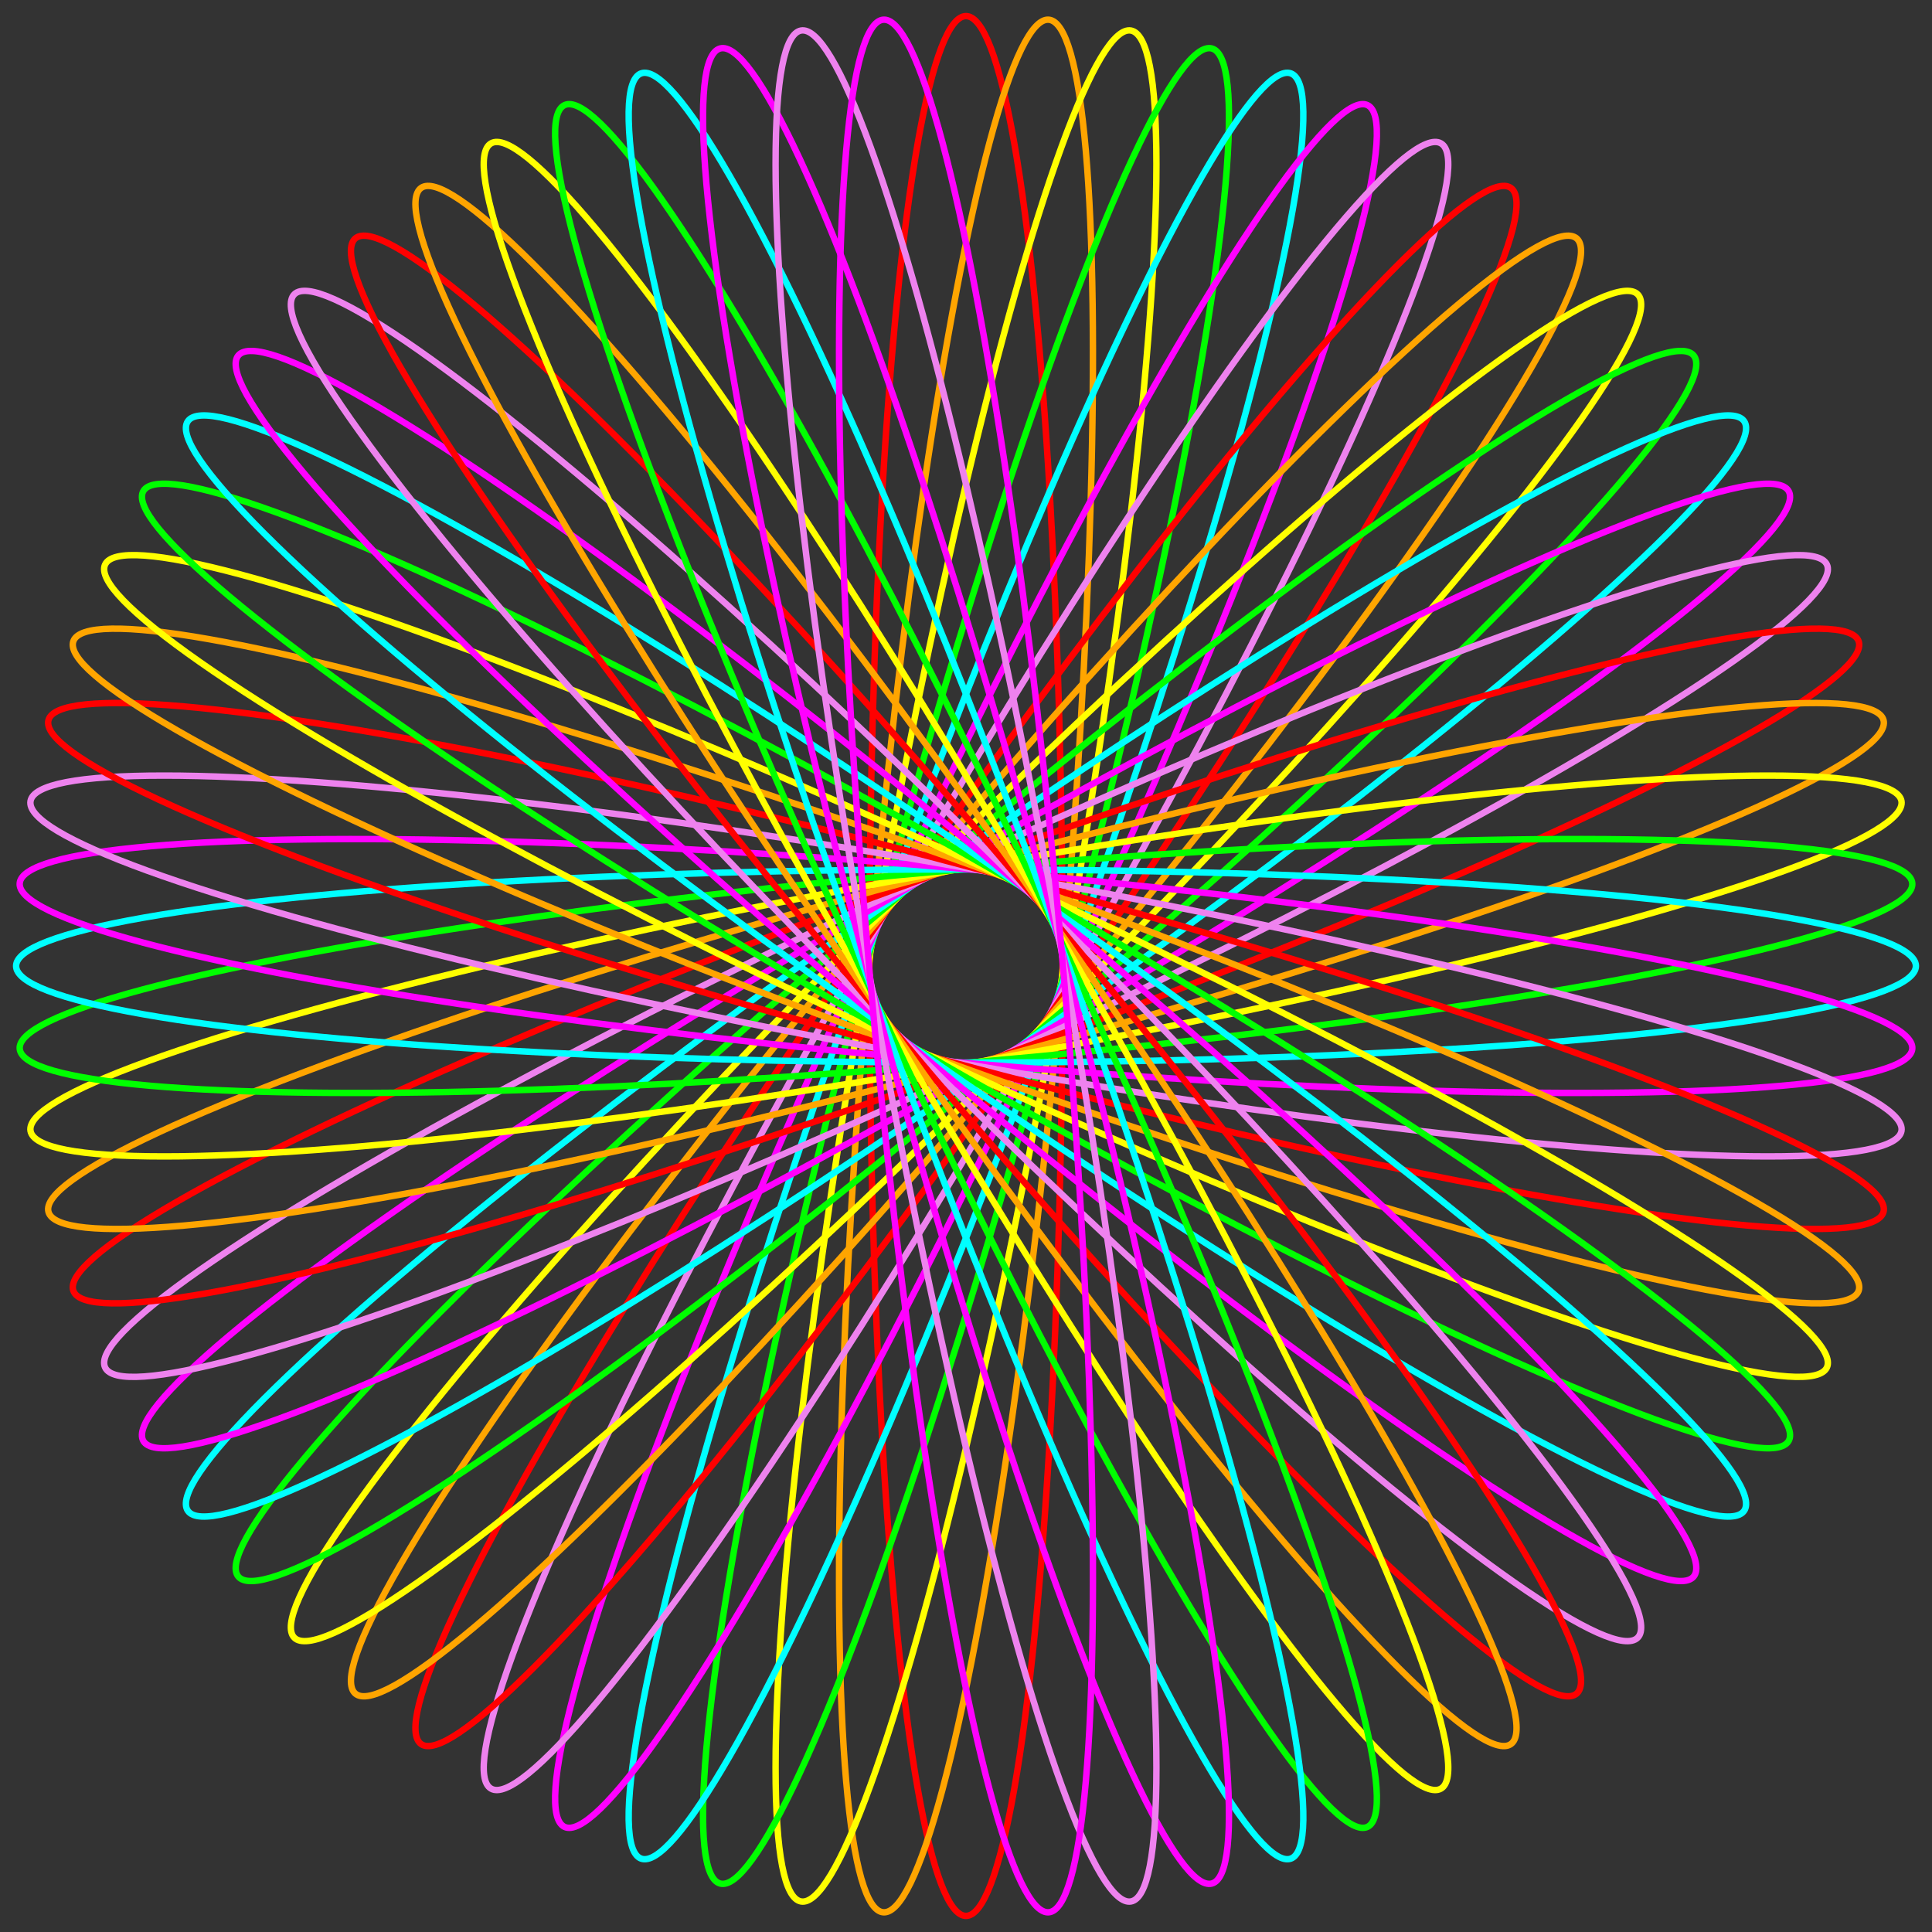 <svg width="100%" height="100%" viewBox="0 0 600 600" style="background-color:black;"
    xmlns="http://www.w3.org/2000/svg"
    xmlns:xlink="http://www.w3.org/1999/xlink">
    
  <rect x="0" y="0" width="600" height="600" fill="#333333" stroke="none"/>
    
  <desc><![CDATA[
    Rotating Ellipses
    
    written by Jay Nick
    steamcoded.org
  ]]>
  </desc>
  
  <g style="display:none">
    <path id="p1" d="M0,300L600,300" style="fill:none;stroke:royalblue;stroke-dasharray:0.2,9.6,0.2,0;stroke-width:600px;"/>
    <path id="p2" d="M300,0L300,600" style="fill:none;stroke:royalblue;stroke-dasharray:0.2,9.6,0.2,0;stroke-width:600px;"/>
    <path id="p3" d="M0,300L600,300" style="fill:none;stroke:royalblue;stroke-dasharray:0.5,99,0.5,0;stroke-width:600px;"/>
    <path id="p4" d="M300,0L300,600" style="fill:none;stroke:royalblue;stroke-dasharray:0.5,99,0.5,0;stroke-width:600;px"/>
  </g>
  
  <g style="opacity:1;fill:none;stroke:red;stroke-width:2px;">
    <!-- insert SVG elements here -->
  <defs>
    <ellipse id="e1" cx="300" cy="300" rx="30" ry="295">
      <animate id="a1" attributeName="ry" values="295;30;295" dur="4s" begin="0s;a2.end" />
      <animate id="a2" attributeName="rx" values="30;250;30" dur="4s" begin="a1.end" />
    </ellipse>
  </defs>
  
    <use xlink:href="#e1" transform="rotate(0,300,300)" style="stroke:red;" />
    <use xlink:href="#e1" transform="rotate(5,300,300)" style="stroke:orange;" />
    <use xlink:href="#e1" transform="rotate(10,300,300)" style="stroke:yellow;" />
    <use xlink:href="#e1" transform="rotate(15,300,300)" style="stroke:lime;" />
    <use xlink:href="#e1" transform="rotate(20,300,300)" style="stroke:cyan;" />
    <use xlink:href="#e1" transform="rotate(25,300,300)" style="stroke:magenta;" />
    <use xlink:href="#e1" transform="rotate(30,300,300)" style="stroke:violet;" />
    <use xlink:href="#e1" transform="rotate(35,300,300)" style="stroke:red;" />
    <use xlink:href="#e1" transform="rotate(40,300,300)" style="stroke:orange;" />
    <use xlink:href="#e1" transform="rotate(45,300,300)" style="stroke:yellow;" />
    <use xlink:href="#e1" transform="rotate(50,300,300)" style="stroke:lime;" />
    <use xlink:href="#e1" transform="rotate(55,300,300)" style="stroke:cyan;" />
    <use xlink:href="#e1" transform="rotate(60,300,300)" style="stroke:magenta;" />
    <use xlink:href="#e1" transform="rotate(65,300,300)" style="stroke:violet;" />
    <use xlink:href="#e1" transform="rotate(70,300,300)" style="stroke:red;" />
    <use xlink:href="#e1" transform="rotate(75,300,300)" style="stroke:orange;" />
    <use xlink:href="#e1" transform="rotate(80,300,300)" style="stroke:yellow;" />
    <use xlink:href="#e1" transform="rotate(85,300,300)" style="stroke:lime;" />
    <use xlink:href="#e1" transform="rotate(90,300,300)" style="stroke:cyan;" />
    <use xlink:href="#e1" transform="rotate(95,300,300)" style="stroke:magenta;" />
    <use xlink:href="#e1" transform="rotate(100,300,300)" style="stroke:violet;" />
    <use xlink:href="#e1" transform="rotate(105,300,300)" style="stroke:red;" />
    <use xlink:href="#e1" transform="rotate(110,300,300)" style="stroke:orange;" />
    <use xlink:href="#e1" transform="rotate(115,300,300)" style="stroke:yellow;" />
    <use xlink:href="#e1" transform="rotate(120,300,300)" style="stroke:lime;" />
    <use xlink:href="#e1" transform="rotate(125,300,300)" style="stroke:cyan;" />
    <use xlink:href="#e1" transform="rotate(130,300,300)" style="stroke:magenta;" />
    <use xlink:href="#e1" transform="rotate(135,300,300)" style="stroke:violet;" />
    <use xlink:href="#e1" transform="rotate(140,300,300)" style="stroke:red;" />
    <use xlink:href="#e1" transform="rotate(145,300,300)" style="stroke:orange;" />
    <use xlink:href="#e1" transform="rotate(150,300,300)" style="stroke:yellow;" />
    <use xlink:href="#e1" transform="rotate(155,300,300)" style="stroke:lime;" />
    <use xlink:href="#e1" transform="rotate(160,300,300)" style="stroke:cyan;" />
    <use xlink:href="#e1" transform="rotate(165,300,300)" style="stroke:magenta;" />
    <use xlink:href="#e1" transform="rotate(170,300,300)" style="stroke:violet;" />
    <use xlink:href="#e1" transform="rotate(175,300,300)" style="stroke:magenta;" />
  </g>
</svg>